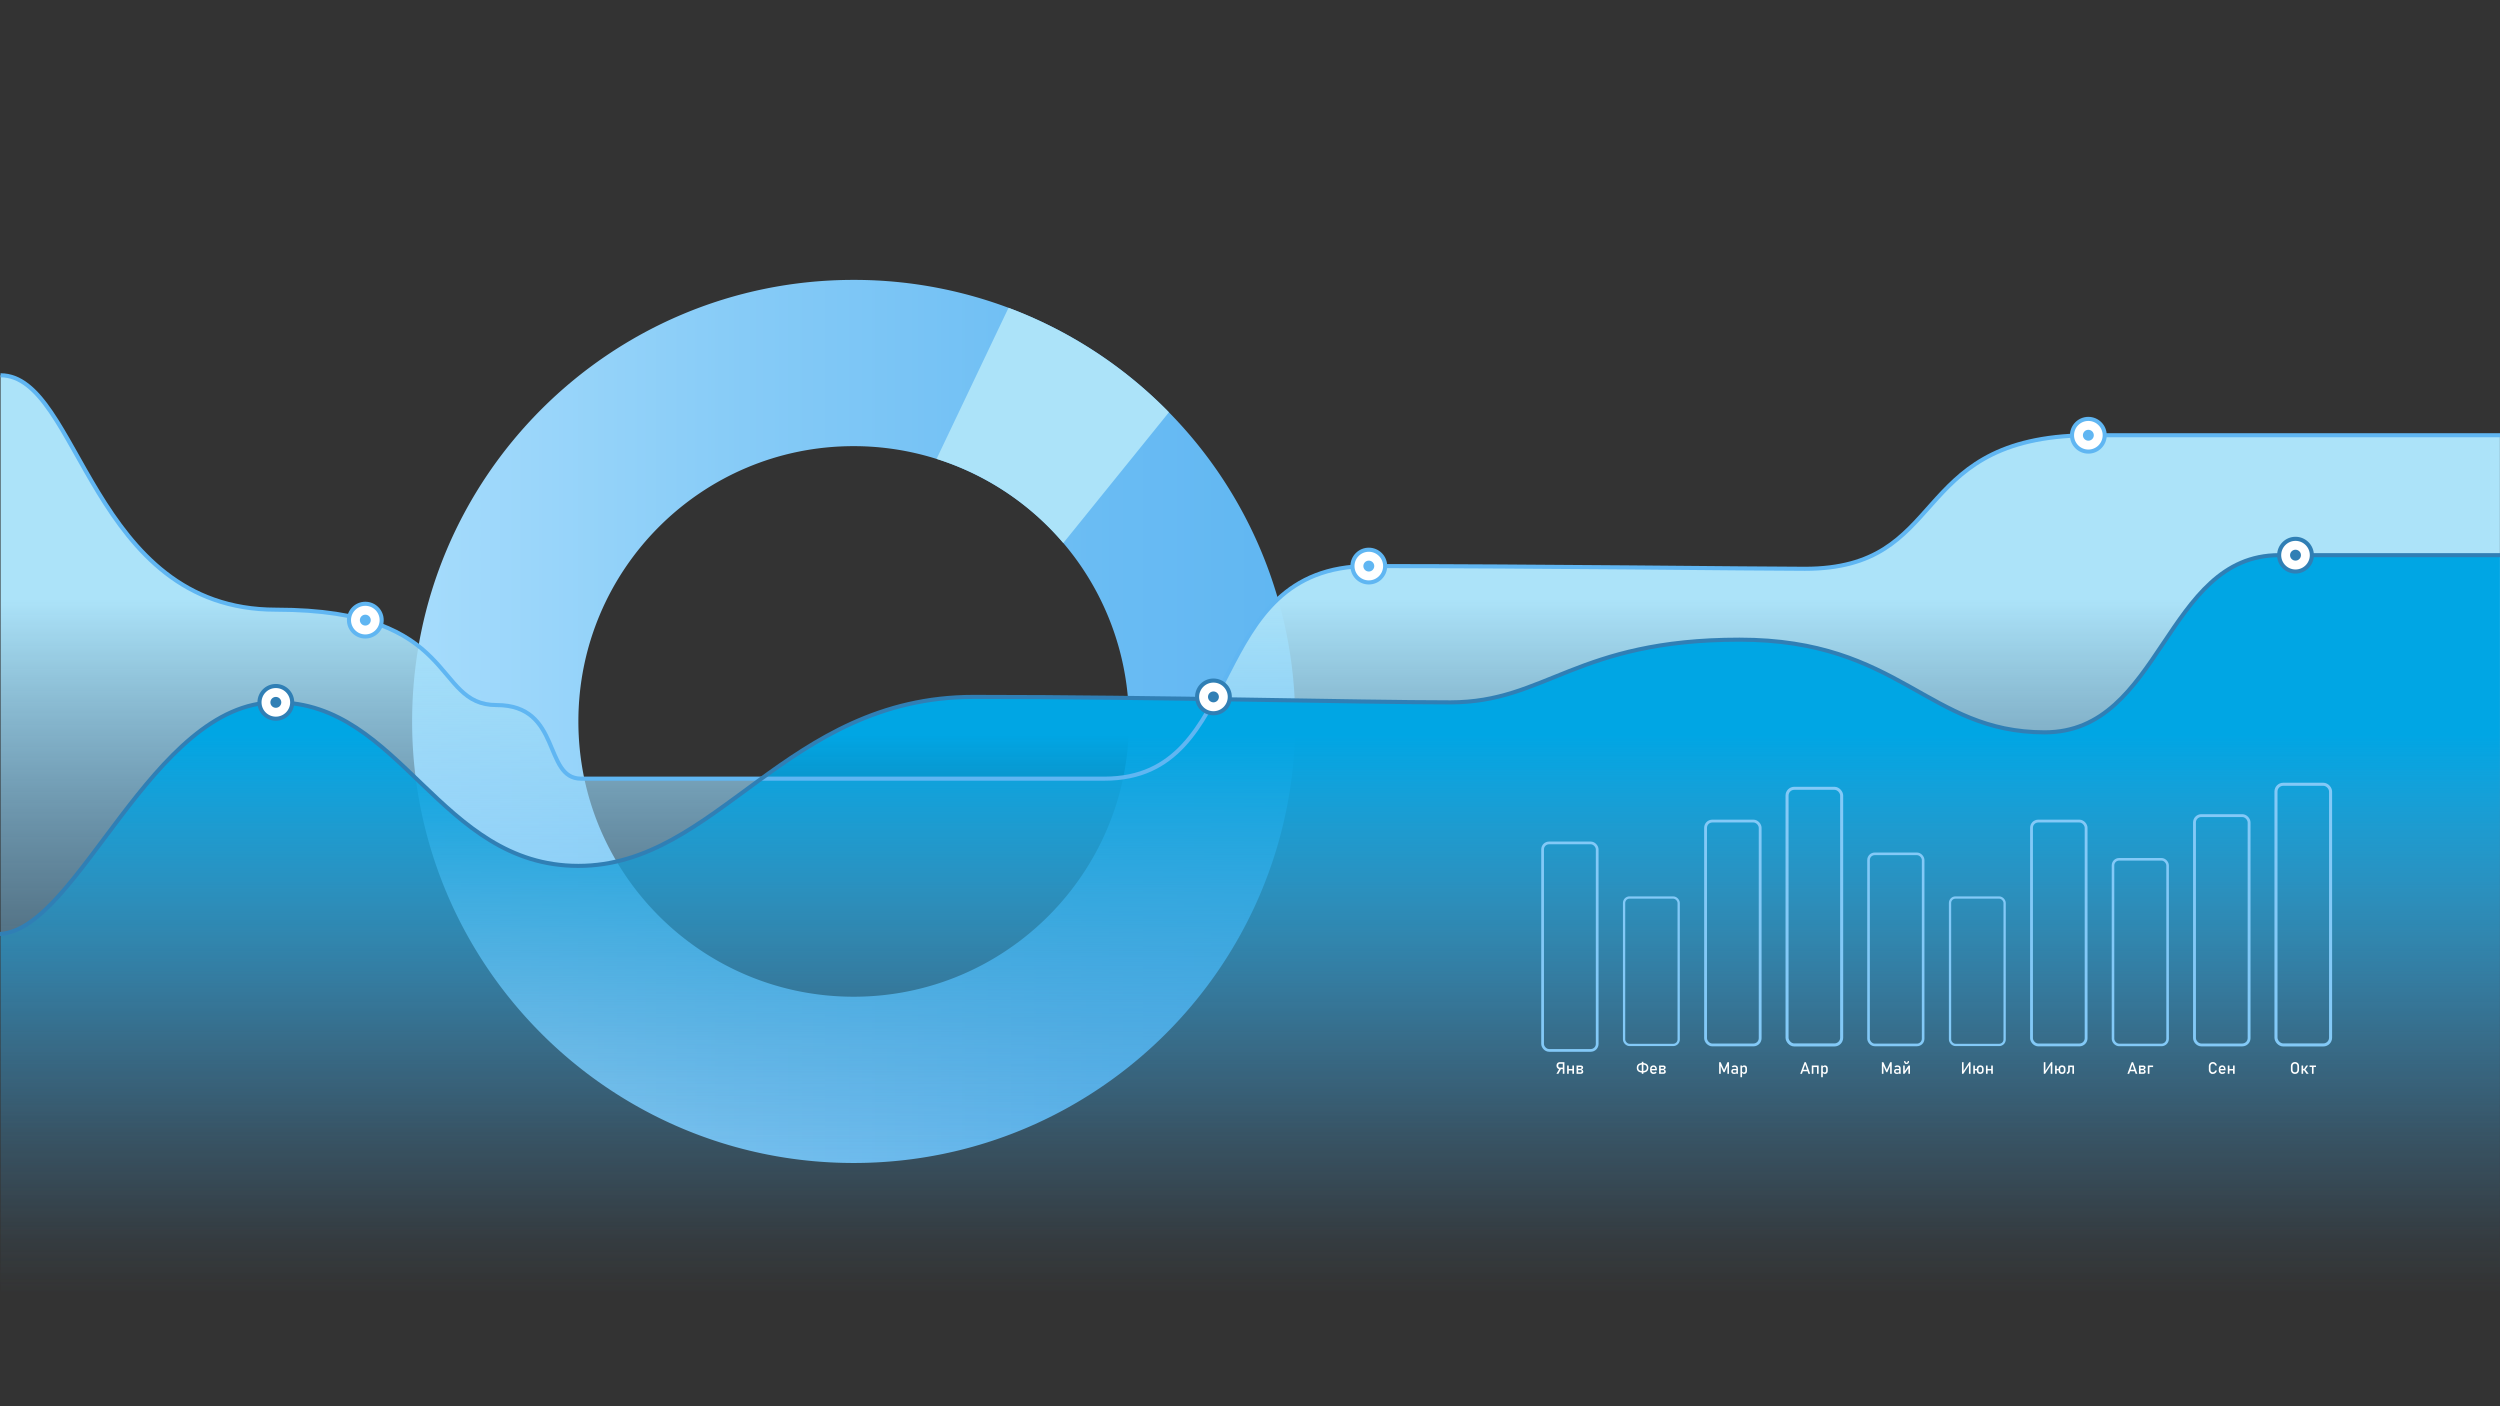 <?xml version="1.0" encoding="UTF-8"?> <svg xmlns="http://www.w3.org/2000/svg" xmlns:xlink="http://www.w3.org/1999/xlink" id="Layer_1" data-name="Layer 1" width="1920" height="1080" viewBox="0 0 1920 1080"><rect x="0" y="0" width="1920" height="1080" fill="#333333" stroke="none"/> <defs> <style>.cls-1{fill:url(#linear-gradient);}.cls-2{fill:#ace3f9;}.cls-3{fill:url(#linear-gradient-2);}.cls-4{fill:url(#linear-gradient-3);}.cls-11,.cls-13,.cls-14,.cls-15,.cls-16,.cls-17,.cls-18,.cls-19,.cls-20,.cls-21,.cls-5,.cls-8{fill:none;}.cls-5,.cls-6{stroke:#60b6f2;}.cls-11,.cls-13,.cls-14,.cls-15,.cls-16,.cls-17,.cls-18,.cls-19,.cls-20,.cls-21,.cls-5,.cls-6,.cls-8,.cls-9{stroke-miterlimit:10;}.cls-5,.cls-6,.cls-8,.cls-9{stroke-width:3.14px;}.cls-12,.cls-6,.cls-9{fill:#fff;}.cls-7{fill:#60b6f2;}.cls-8,.cls-9{stroke:#307fb5;}.cls-10{fill:#307fb5;}.cls-11,.cls-13,.cls-14,.cls-15,.cls-16,.cls-17,.cls-18,.cls-19,.cls-20,.cls-21{stroke:#83c9f7;}.cls-11{stroke-width:2.097px;}.cls-13{stroke-width:1.767px;}.cls-14{stroke-width:2.178px;}.cls-15{stroke-width:2.332px;}.cls-16{stroke-width:2.012px;}.cls-17{stroke-width:1.767px;}.cls-18{stroke-width:2.178px;}.cls-19{stroke-width:1.983px;}.cls-20{stroke-width:2.204px;}.cls-21{stroke-width:2.35px;}</style> <linearGradient id="linear-gradient" x1="316.51" y1="554.061" x2="994.722" y2="554.061" gradientUnits="userSpaceOnUse"> <stop offset="0" stop-color="#a6dcfc"></stop> <stop offset="0.376" stop-color="#86cbf7"></stop> <stop offset="0.77" stop-color="#6abcf3"></stop> <stop offset="1" stop-color="#60b6f2"></stop> </linearGradient> <linearGradient id="linear-gradient-2" x1="960.184" y1="460.047" x2="960.184" y2="993.964" gradientUnits="userSpaceOnUse"> <stop offset="0" stop-color="#ace3f9"></stop> <stop offset="0.075" stop-color="#a5dff8" stop-opacity="0.903"></stop> <stop offset="0.336" stop-color="#8dd0f6" stop-opacity="0.586"></stop> <stop offset="0.568" stop-color="#79c5f4" stop-opacity="0.335"></stop> <stop offset="0.763" stop-color="#6cbdf3" stop-opacity="0.153"></stop> <stop offset="0.913" stop-color="#63b8f2" stop-opacity="0.042"></stop> <stop offset="1" stop-color="#60b6f2" stop-opacity="0"></stop> </linearGradient> <linearGradient id="linear-gradient-3" x1="960.184" y1="564.748" x2="960.184" y2="994.717" gradientUnits="userSpaceOnUse"> <stop offset="0" stop-color="#00a6e4"></stop> <stop offset="0.011" stop-color="#01a5e3" stop-opacity="0.986"></stop> <stop offset="0.29" stop-color="#1198d3" stop-opacity="0.64"></stop> <stop offset="0.538" stop-color="#1e8dc6" stop-opacity="0.365"></stop> <stop offset="0.746" stop-color="#2886bd" stop-opacity="0.167"></stop> <stop offset="0.907" stop-color="#2e81b7" stop-opacity="0.045"></stop> <stop offset="1" stop-color="#307fb5" stop-opacity="0"></stop> </linearGradient> </defs> <title>statistika-icons</title> <path class="cls-1" d="M897.731,316.635a338.044,338.044,0,0,0-242.115-101.68c-187.283,0-339.106,151.823-339.106,339.106S468.333,893.168,655.616,893.168,994.722,741.344,994.722,554.061A337.953,337.953,0,0,0,897.731,316.635ZM655.616,765.479c-116.762,0-211.418-94.656-211.418-211.418s94.656-211.418,211.418-211.418A211.4,211.4,0,0,1,867.034,554.061C867.034,670.823,772.377,765.479,655.616,765.479Z"></path> <path class="cls-2" d="M897.731,316.635,816.618,417.027A211.738,211.738,0,0,0,719.293,352.4l55.251-116A339.3,339.3,0,0,1,897.731,316.635Z"></path> <path class="cls-3" d="M1919.938,334.27V997.83H.429V288.219c60.7,0,69.077,180.019,211.418,180.019S331.162,541.5,381.4,541.5s35.586,56.518,64.891,56.518H848.2c110.942,0,75.357-163.274,203.045-163.274s299.334,2.093,334.92,2.093c110.345,0,79.062-97.754,209.942-102.4,3.192-.1,6.468-.168,9.849-.168Z"></path> <path class="cls-4" d="M1919.938,426.373V997.83H.429V717.261c59.919-3.987,116.238-177.852,211.418-177.852,96.29,0,125.6,125.6,232.351,125.6S603.285,535.222,747.719,535.222s293.055,4.187,366.318,4.187,96.29-48.145,221.885-48.145c123.5,0,144.434,71.17,234.443,71.17s92.1-136.061,180.02-136.061Z"></path> <path class="cls-5" d="M.429,288.219c60.7,0,69.077,180.019,211.418,180.019S331.162,541.5,381.4,541.5s35.586,56.518,64.891,56.518H848.2c110.942,0,75.357-163.274,203.045-163.274s299.334,2.093,334.92,2.093c110.345,0,79.062-97.754,209.942-102.4,3.192-.1,6.468-.168,9.849-.168h316.08"></path> <circle class="cls-6" cx="1603.857" cy="334.27" r="12.559"></circle> <circle class="cls-7" cx="1603.857" cy="334.27" r="4.186"></circle> <circle class="cls-6" cx="1051.24" cy="434.746" r="12.559"></circle> <circle class="cls-7" cx="1051.24" cy="434.746" r="4.186"></circle> <circle class="cls-6" cx="280.565" cy="476.261" r="12.559"></circle> <circle class="cls-7" cx="280.565" cy="476.261" r="4.186"></circle> <path class="cls-8" d="M1922.031,426.373H1750.385c-87.917,0-90.01,136.061-180.02,136.061s-110.942-71.17-234.443-71.17c-125.6,0-148.621,48.145-221.885,48.145s-221.884-4.187-366.318-4.187S550.953,665,444.2,665s-136.061-125.6-232.351-125.6c-95.18,0-151.5,173.865-211.418,177.852-.7.053-1.392.074-2.093.074"></path> <circle class="cls-9" cx="211.847" cy="539.409" r="12.559"></circle> <circle class="cls-10" cx="211.847" cy="539.409" r="4.186"></circle> <circle class="cls-9" cx="931.925" cy="535.222" r="12.559"></circle> <circle class="cls-10" cx="931.925" cy="535.222" r="4.186"></circle> <circle class="cls-9" cx="1762.944" cy="426.373" r="12.559"></circle> <circle class="cls-10" cx="1762.944" cy="426.373" r="4.186"></circle> <rect class="cls-11" x="1184.713" y="647.357" width="41.934" height="159.351" rx="4.968"></rect> <path class="cls-12" d="M1197.742,820.537l1.245.282-2.165,3.864h-1.483Zm-.514.558-.586-.331a2.309,2.309,0,0,1-.912-.936,3.2,3.2,0,0,1,0-2.8,2.282,2.282,0,0,1,.908-.934,2.705,2.705,0,0,1,1.358-.331h2.931v1.189h-2.981a1.106,1.106,0,0,0-.633.184,1.2,1.2,0,0,0-.424.518,2.069,2.069,0,0,0,0,1.552,1.185,1.185,0,0,0,.426.518,1.11,1.11,0,0,0,.631.184h2.981v1.19h-3.7Zm2.992-5.335h1.251v8.923h-1.251Z"></path> <path class="cls-12" d="M1203.557,818.316h1.251v6.367h-1.251Zm.778,2.674h3.906v1.129h-3.906Zm3.244-2.674h1.251v6.367h-1.251Z"></path> <path class="cls-12" d="M1210.793,818.316h1.245v6.367h-1.245Zm.735,5.238h2.356a.77.77,0,0,0,.576-.208.811.811,0,0,0,.2-.589v-.019a.884.884,0,0,0-.2-.619.743.743,0,0,0-.576-.221h-2.356V820.77h2.356a.69.69,0,0,0,.49-.16.589.589,0,0,0,.172-.454.75.75,0,0,0-.172-.524.617.617,0,0,0-.478-.187h-2.368v-1.129h2.41a2.084,2.084,0,0,1,1.38.414,1.445,1.445,0,0,1,.492,1.169,1.33,1.33,0,0,1-.363.959,1.733,1.733,0,0,1-1.017.482,1.887,1.887,0,0,1,1.1.58,1.617,1.617,0,0,1,.393,1.112v.019a1.464,1.464,0,0,1-.525,1.2,2.288,2.288,0,0,1-1.481.427h-2.392Z"></path> <rect class="cls-13" x="1247.294" y="689.291" width="41.934" height="113.223" rx="4.188"></rect> <path class="cls-12" d="M1259.1,823.324a3.186,3.186,0,0,1-1.508-1.2,3.448,3.448,0,0,1-.519-1.929v-.245a3.444,3.444,0,0,1,.519-1.928,3.182,3.182,0,0,1,1.508-1.2,7.233,7.233,0,0,1,4.79,0,3.187,3.187,0,0,1,1.508,1.2,3.444,3.444,0,0,1,.519,1.928v.245a3.448,3.448,0,0,1-.519,1.929,3.191,3.191,0,0,1-1.508,1.2,7.25,7.25,0,0,1-4.79,0Zm4.784-1.325a2.108,2.108,0,0,0,.842-1.806v-.245a2.108,2.108,0,0,0-.842-1.806,4.9,4.9,0,0,0-4.778,0,2.106,2.106,0,0,0-.843,1.806v.245a2.106,2.106,0,0,0,.843,1.806,4.892,4.892,0,0,0,4.778,0Zm-3.015-6.54h1.251v9.224h-1.251Z"></path> <path class="cls-12" d="M1269.177,824.774l-.625-.331a2.211,2.211,0,0,1-.954-.971,3.369,3.369,0,0,1-.328-1.549v-.718a3.737,3.737,0,0,1,.316-1.612,2.255,2.255,0,0,1,.917-1.019,2.83,2.83,0,0,1,1.447-.349,2.3,2.3,0,0,1,1.362.4,2.481,2.481,0,0,1,.861,1.153,4.938,4.938,0,0,1,.3,1.809V822h-4.293V821h3.1a2.149,2.149,0,0,0-.4-1.212,1.131,1.131,0,0,0-.929-.431,1.356,1.356,0,0,0-1.1.465,2,2,0,0,0-.389,1.319v.809a1.654,1.654,0,0,0,.417,1.214,1.586,1.586,0,0,0,1.184.424,2,2,0,0,0,.753-.153,2.2,2.2,0,0,0,.669-.43l.822.822a3.477,3.477,0,0,1-1.061.7,3.03,3.03,0,0,1-1.183.248Z"></path> <path class="cls-12" d="M1274.188,818.316h1.245v6.367h-1.245Zm.735,5.238h2.355a.768.768,0,0,0,.576-.208.812.812,0,0,0,.2-.589v-.019a.885.885,0,0,0-.2-.619.742.742,0,0,0-.576-.221h-2.355V820.77h2.355a.7.7,0,0,0,.491-.16.589.589,0,0,0,.171-.454.75.75,0,0,0-.171-.524.621.621,0,0,0-.479-.187h-2.367v-1.129h2.41a2.084,2.084,0,0,1,1.38.414,1.448,1.448,0,0,1,.491,1.169,1.329,1.329,0,0,1-.362.959,1.733,1.733,0,0,1-1.018.482,1.887,1.887,0,0,1,1.1.58,1.621,1.621,0,0,1,.392,1.112v.019a1.463,1.463,0,0,1-.524,1.2,2.293,2.293,0,0,1-1.482.427h-2.391Z"></path> <rect class="cls-14" x="1309.876" y="630.583" width="41.934" height="171.931" rx="5.161"></rect> <path class="cls-12" d="M1326.7,815.766h1.171v8.917h-1.221V818l.062.392-2.195,5.047h-.872l-2.195-4.923.062-.516v6.679h-1.221v-8.917h1.172l2.618,5.887Z"></path> <path class="cls-12" d="M1330.234,824.287a1.826,1.826,0,0,1-.582-1.481,1.789,1.789,0,0,1,.534-1.416,2.367,2.367,0,0,1,1.613-.473h1.808l.086,1.006h-1.888a1.063,1.063,0,0,0-.733.218.847.847,0,0,0-.243.665.827.827,0,0,0,.322.717,1.669,1.669,0,0,0,.979.234,2.853,2.853,0,0,0,1.07-.153.506.506,0,0,0,.353-.479l.129.9a1.483,1.483,0,0,1-.409.422,1.726,1.726,0,0,1-.561.248,2.813,2.813,0,0,1-.717.083A2.7,2.7,0,0,1,1330.234,824.287Zm3.319-3.64a1.342,1.342,0,0,0-.335-.972,1.254,1.254,0,0,0-.947-.346,2.436,2.436,0,0,0-.746.116,2.156,2.156,0,0,0-.646.326l-.914-.626a2.376,2.376,0,0,1,.954-.678,3.449,3.449,0,0,1,1.315-.242,3.013,3.013,0,0,1,1.355.279,1.935,1.935,0,0,1,.859.809,2.6,2.6,0,0,1,.294,1.279v4.091h-1.189Z"></path> <path class="cls-12" d="M1336.644,818.316h1.251v8.955h-1.251Zm1.815,6.173a1.66,1.66,0,0,1-.65-.806l.086-1.331a1.511,1.511,0,0,0,.147.7,1.009,1.009,0,0,0,.426.441,1.378,1.378,0,0,0,.678.154,1.223,1.223,0,0,0,.959-.377,1.532,1.532,0,0,0,.34-1.064v-1.38a1.59,1.59,0,0,0-.34-1.086,1.211,1.211,0,0,0-.959-.385,1.436,1.436,0,0,0-.678.146.985.985,0,0,0-.426.433,1.462,1.462,0,0,0-.147.683l-.129-1.226a2.205,2.205,0,0,1,.754-.862,1.86,1.86,0,0,1,1.037-.3,2.122,2.122,0,0,1,1.155.3,1.907,1.907,0,0,1,.733.886,3.551,3.551,0,0,1,.251,1.4v1.386a3.4,3.4,0,0,1-.257,1.386,1.9,1.9,0,0,1-.754.88,2.242,2.242,0,0,1-1.19.3A1.86,1.86,0,0,1,1338.459,824.489Z"></path> <rect class="cls-15" x="1372.458" y="605.422" width="41.934" height="197.092" rx="5.525"></rect> <path class="cls-12" d="M1385.855,815.766h1.068l3.287,8.917h-1.35l-2.471-7.194-2.471,7.194h-1.35Zm-1.772,5.77h4.691v1.191h-4.691Z"></path> <path class="cls-12" d="M1391.437,818.316h1.251v6.367h-1.251Zm.778,0h3.906v1.191h-3.906Zm3.244,0h1.251v6.367h-1.251Z"></path> <path class="cls-12" d="M1398.673,818.316h1.251v8.955h-1.251Zm1.815,6.173a1.665,1.665,0,0,1-.65-.806l.086-1.331a1.523,1.523,0,0,0,.147.7,1.014,1.014,0,0,0,.426.441,1.381,1.381,0,0,0,.678.154,1.226,1.226,0,0,0,.96-.377,1.536,1.536,0,0,0,.34-1.064v-1.38a1.6,1.6,0,0,0-.34-1.086,1.215,1.215,0,0,0-.96-.385,1.439,1.439,0,0,0-.678.146.99.99,0,0,0-.426.433,1.474,1.474,0,0,0-.147.683l-.129-1.226a2.205,2.205,0,0,1,.754-.862,1.86,1.86,0,0,1,1.037-.3,2.122,2.122,0,0,1,1.155.3,1.9,1.9,0,0,1,.734.886,3.551,3.551,0,0,1,.251,1.4v1.386a3.4,3.4,0,0,1-.257,1.386,1.913,1.913,0,0,1-.755.88,2.242,2.242,0,0,1-1.19.3A1.86,1.86,0,0,1,1400.488,824.489Z"></path> <rect class="cls-16" x="1435.04" y="655.744" width="41.934" height="146.77" rx="4.768"></rect> <path class="cls-12" d="M1451.682,815.766h1.171v8.917h-1.221V818l.061.392-2.195,5.047h-.871l-2.195-4.923.061-.516v6.679h-1.221v-8.917h1.172l2.619,5.887Z"></path> <path class="cls-12" d="M1455.213,824.287a1.823,1.823,0,0,1-.582-1.481,1.792,1.792,0,0,1,.533-1.416,2.37,2.37,0,0,1,1.613-.473h1.809l.086,1.006h-1.889a1.06,1.06,0,0,0-.732.218.847.847,0,0,0-.243.665.824.824,0,0,0,.322.717,1.667,1.667,0,0,0,.978.234,2.859,2.859,0,0,0,1.071-.153.507.507,0,0,0,.352-.479l.129.9a1.48,1.48,0,0,1-.408.422,1.732,1.732,0,0,1-.562.248,2.805,2.805,0,0,1-.716.083A2.7,2.7,0,0,1,1455.213,824.287Zm3.318-3.64a1.338,1.338,0,0,0-.335-.972,1.252,1.252,0,0,0-.947-.346,2.425,2.425,0,0,0-.745.116,2.174,2.174,0,0,0-.647.326l-.914-.626a2.39,2.39,0,0,1,.954-.678,3.454,3.454,0,0,1,1.316-.242,3.012,3.012,0,0,1,1.354.279,1.942,1.942,0,0,1,.86.809,2.614,2.614,0,0,1,.294,1.279v4.091h-1.19Z"></path> <path class="cls-12" d="M1465.62,824.676v-4.52l.148.16-3.061,4.36h-1.085v-6.36h1.238v4.624l-.146-.159,3.072-4.465h1.073v6.36Zm-2.349-7.568-.457-.548a2.53,2.53,0,0,1-.457-1.647h1.006a1.648,1.648,0,0,0,.206.917.7.7,0,0,0,.617.3h.11a.7.7,0,0,0,.616-.3,1.649,1.649,0,0,0,.2-.917h1.006a2.524,2.524,0,0,1-.457,1.647,1.681,1.681,0,0,1-1.37.548h-1.025Z"></path> <rect class="cls-17" x="1497.622" y="689.291" width="41.934" height="113.223" rx="4.188"></rect> <path class="cls-12" d="M1512.147,824.676v-7.009l.148.159-4.471,6.85H1506.8v-8.91h1.239v7.114l-.147-.16,4.483-6.954h1.012v8.91Z"></path> <path class="cls-12" d="M1515.472,818.316h1.251v6.367h-1.251Zm.729,2.65h2.73v1.067h-2.73Zm3.2,3.483a2.144,2.144,0,0,1-.9-.947,3.342,3.342,0,0,1-.31-1.5v-1.037a3.275,3.275,0,0,1,.31-1.481,2.133,2.133,0,0,1,.9-.938,3.277,3.277,0,0,1,2.833,0,2.13,2.13,0,0,1,.9.938,3.262,3.262,0,0,1,.309,1.481v1.055a3.273,3.273,0,0,1-.309,1.487,2.147,2.147,0,0,1-.9.941,3.249,3.249,0,0,1-2.833,0Zm2.432-1.275a1.7,1.7,0,0,0,.358-1.153v-1.055a1.675,1.675,0,0,0-.358-1.147,1.474,1.474,0,0,0-2.03,0,1.67,1.67,0,0,0-.359,1.147v1.055a1.692,1.692,0,0,0,.359,1.153,1.459,1.459,0,0,0,2.03,0Z"></path> <path class="cls-12" d="M1525.223,818.316h1.251v6.367h-1.251Zm.778,2.674h3.906v1.129H1526Zm3.244-2.674h1.251v6.367h-1.251Z"></path> <rect class="cls-18" x="1560.204" y="630.583" width="41.934" height="171.931" rx="5.161"></rect> <path class="cls-12" d="M1574.973,824.676v-7.009l.147.159-4.471,6.85h-1.024v-8.91h1.239v7.114l-.147-.16,4.483-6.954h1.012v8.91Z"></path> <path class="cls-12" d="M1578.3,818.316h1.251v6.367H1578.3Zm.729,2.65h2.73v1.067h-2.73Zm3.2,3.483a2.141,2.141,0,0,1-.9-.947,3.343,3.343,0,0,1-.309-1.5v-1.037a3.275,3.275,0,0,1,.309-1.481,2.13,2.13,0,0,1,.9-.938,3.277,3.277,0,0,1,2.833,0,2.133,2.133,0,0,1,.9.938,3.261,3.261,0,0,1,.31,1.481v1.055a3.273,3.273,0,0,1-.31,1.487,2.151,2.151,0,0,1-.9.941,3.249,3.249,0,0,1-2.833,0Zm2.431-1.275a1.7,1.7,0,0,0,.359-1.153v-1.055a1.675,1.675,0,0,0-.359-1.147,1.474,1.474,0,0,0-2.03,0,1.675,1.675,0,0,0-.358,1.147v1.055a1.7,1.7,0,0,0,.358,1.153,1.459,1.459,0,0,0,2.03,0Z"></path> <path class="cls-12" d="M1587.312,823.548a.851.851,0,0,0,.763-.447,2.439,2.439,0,0,0,.273-1.264v-3.521h1.252v3.693a3.838,3.838,0,0,1-.255,1.477,1.988,1.988,0,0,1-.74.933,2.083,2.083,0,0,1-1.17.318h-.123Zm1.815-5.232h3.121v1.191h-3.121Zm2.459,0h1.251v6.367h-1.251Z"></path> <rect class="cls-19" x="1622.785" y="659.937" width="41.934" height="142.577" rx="4.7"></rect> <path class="cls-12" d="M1637.14,815.766h1.067l3.287,8.917h-1.349l-2.472-7.194-2.471,7.194h-1.349Zm-1.773,5.77h4.692v1.191h-4.692Z"></path> <path class="cls-12" d="M1642.721,818.316h1.245v6.367h-1.245Zm.735,5.238h2.356a.77.77,0,0,0,.576-.208.816.816,0,0,0,.2-.589v-.019a.889.889,0,0,0-.2-.619.743.743,0,0,0-.576-.221h-2.356V820.77h2.356a.692.692,0,0,0,.49-.16.589.589,0,0,0,.172-.454.75.75,0,0,0-.172-.524.619.619,0,0,0-.479-.187h-2.367v-1.129h2.41a2.084,2.084,0,0,1,1.38.414,1.448,1.448,0,0,1,.491,1.169,1.329,1.329,0,0,1-.362.959,1.733,1.733,0,0,1-1.018.482,1.887,1.887,0,0,1,1.1.58,1.617,1.617,0,0,1,.393,1.112v.019a1.464,1.464,0,0,1-.525,1.2,2.292,2.292,0,0,1-1.481.427h-2.392Z"></path> <path class="cls-12" d="M1649.51,818.316h1.251v6.367h-1.251Zm.613,0h3.465v1.191h-3.465Z"></path> <rect class="cls-20" x="1685.367" y="626.389" width="41.934" height="176.124" rx="5.223"></rect> <path class="cls-12" d="M1698.561,824.774l-.7-.411a2.778,2.778,0,0,1-1.087-1.165,3.777,3.777,0,0,1-.387-1.748V819a3.777,3.777,0,0,1,.387-1.748,2.8,2.8,0,0,1,1.087-1.168,3.149,3.149,0,0,1,1.629-.414,3.055,3.055,0,0,1,1.41.328,2.976,2.976,0,0,1,1.077.929,3.5,3.5,0,0,1,.586,1.392h-1.283a1.978,1.978,0,0,0-.389-.745,1.9,1.9,0,0,0-.641-.506,1.8,1.8,0,0,0-1.717.086,1.75,1.75,0,0,0-.637.738,2.541,2.541,0,0,0-.228,1.108v2.446a2.546,2.546,0,0,0,.228,1.1,1.727,1.727,0,0,0,.637.738,1.747,1.747,0,0,0,.957.261,1.829,1.829,0,0,0,.763-.165,1.808,1.808,0,0,0,.638-.492,1.923,1.923,0,0,0,.389-.772h1.283a3.491,3.491,0,0,1-.589,1.393,3,3,0,0,1-1.079.928,3.05,3.05,0,0,1-1.4.328Z"></path> <path class="cls-12" d="M1705.938,824.774l-.625-.331a2.218,2.218,0,0,1-.955-.971,3.381,3.381,0,0,1-.328-1.549v-.718a3.737,3.737,0,0,1,.317-1.612,2.249,2.249,0,0,1,.917-1.019,2.827,2.827,0,0,1,1.447-.349,2.3,2.3,0,0,1,1.361.4,2.489,2.489,0,0,1,.862,1.153,4.939,4.939,0,0,1,.3,1.809V822h-4.293V821h3.1a2.149,2.149,0,0,0-.4-1.212,1.131,1.131,0,0,0-.929-.431,1.358,1.358,0,0,0-1.1.465,2,2,0,0,0-.388,1.319v.809a1.65,1.65,0,0,0,.417,1.214,1.585,1.585,0,0,0,1.183.424,2,2,0,0,0,.754-.153,2.2,2.2,0,0,0,.669-.43l.821.822a3.473,3.473,0,0,1-1.06.7,3.035,3.035,0,0,1-1.184.248Z"></path> <path class="cls-12" d="M1710.949,818.316h1.251v6.367h-1.251Zm.779,2.674h3.906v1.129h-3.906Zm3.244-2.674h1.251v6.367h-1.251Z"></path> <rect class="cls-21" x="1747.949" y="602.323" width="41.934" height="200.191" rx="5.569"></rect> <path class="cls-12" d="M1760.893,824.366a2.781,2.781,0,0,1-1.1-1.152,3.671,3.671,0,0,1-.39-1.727v-2.526a3.674,3.674,0,0,1,.39-1.727,2.789,2.789,0,0,1,1.1-1.153,3.522,3.522,0,0,1,3.287,0,2.793,2.793,0,0,1,1.1,1.153,3.674,3.674,0,0,1,.39,1.727v2.526a3.671,3.671,0,0,1-.39,1.727,2.785,2.785,0,0,1-1.1,1.152,3.514,3.514,0,0,1-3.287,0Zm2.615-1.073a1.663,1.663,0,0,0,.65-.705,2.315,2.315,0,0,0,.23-1.058v-2.612a2.315,2.315,0,0,0-.23-1.058,1.677,1.677,0,0,0-.65-.706,2.029,2.029,0,0,0-1.944,0,1.677,1.677,0,0,0-.65.706,2.328,2.328,0,0,0-.23,1.058v2.612a2.328,2.328,0,0,0,.23,1.058,1.663,1.663,0,0,0,.65.705,2.022,2.022,0,0,0,1.944,0Z"></path> <path class="cls-12" d="M1767.571,818.316h1.251v6.367h-1.251Zm.607,2.582h2.3v1.19h-2.3Zm1.263.129,1.73-2.711h1.509l-2.668,3.809Zm.056.969.975-.643,2.582,3.33h-1.675Z"></path> <path class="cls-12" d="M1773.729,818.316h4.942v1.129h-4.942Zm1.845.669h1.251v5.7h-1.251Z"></path> </svg> 
